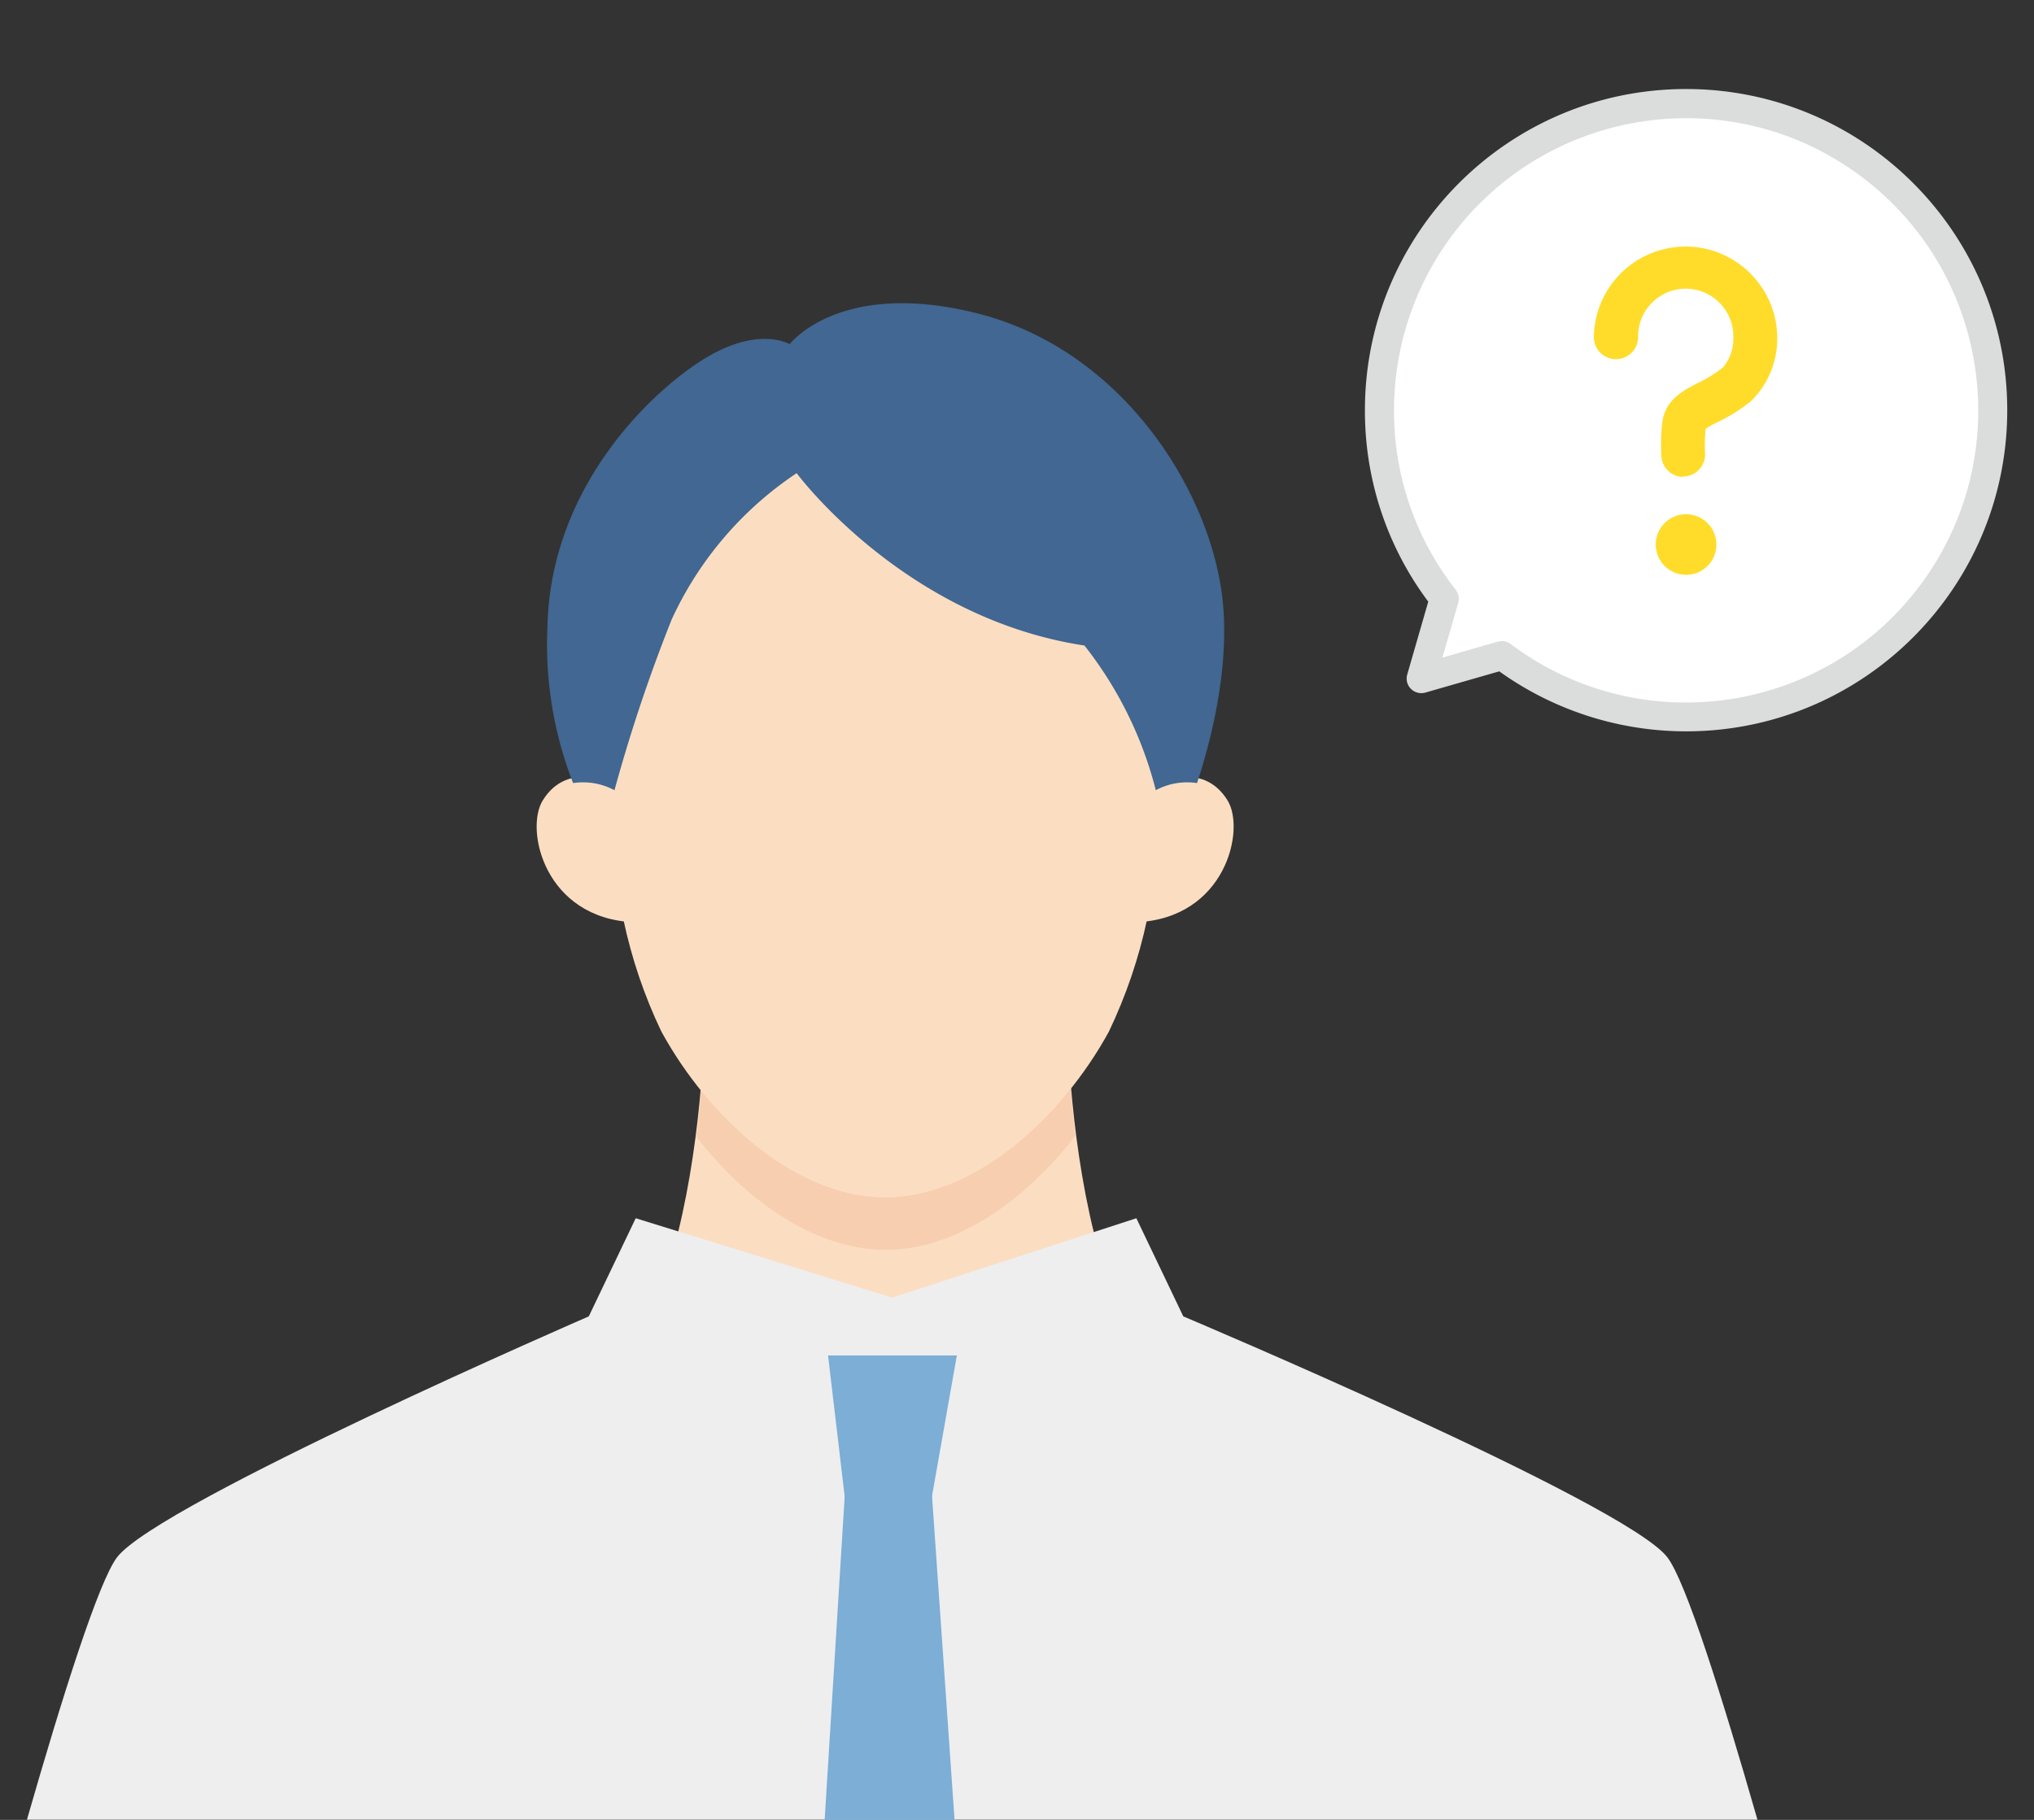<svg id="_レイヤー_1" xmlns="http://www.w3.org/2000/svg" width="114" height="102"><rect width="100%" height="100%" fill="#333333" stroke="none"/><defs><style>.cls-4{fill:#ffdc29}.cls-5{fill:#fbdec1}.cls-6{fill:#7caed6}</style></defs><g id="trouble_ill01"><g id="people"><g id="_グループ_7500"><path id="_パス_4311" class="cls-5" d="M49.65 90.49l20.26-10.93c-10.1.09-10.11-23.1-10.11-23.1H39.51s-.01 23.19-10.11 23.1l20.26 10.93z"/><path id="_パス_4312" d="M49.62 70.06c3.98 0 7.88-2.81 10.65-6.4-.28-2.27-.44-4.54-.47-6.83H39.51c-.03 2.3-.19 4.61-.48 6.89 2.76 3.56 6.64 6.33 10.6 6.33z" fill="#f8ceb0"/><path id="_パス_4313" class="cls-5" d="M64.29 51.53c-.46 2.17-1.18 4.28-2.14 6.29-2.66 4.86-7.54 9.29-12.54 9.29s-9.88-4.43-12.54-9.29c-.96-2-1.67-4.11-2.13-6.28 0 0-1.58-11.01-1.2-16.13s5.1-13.45 15.68-13.45 14.95 10.3 15.64 13.45-.77 16.13-.77 16.13z"/><path id="_パス_4314" class="cls-5" d="M63.68 51.69c5.01-.21 6.14-5.19 5.12-6.83-1.44-2.32-4.02-.86-4.02-.86l-1.71.59-.49 7.2 1.1-.09z"/><path id="_パス_4315" class="cls-5" d="M35.54 51.69c-5.01-.21-6.14-5.19-5.12-6.83 1.44-2.32 4.02-.86 4.02-.86l1.71.59.49 7.2-1.1-.09z"/><path id="_パス_4316" d="M98.5 101.99c-1.98-6.9-4.02-13.39-5.06-14.72-2.37-3.05-27.12-13.49-27.12-13.49l-2.63-5.5L50 72.73l-14.37-4.45-2.63 5.5S8.94 84.22 6.57 87.27c-1.03 1.33-3.08 7.82-5.06 14.72H98.5z" fill="#eeeeef"/><path id="_パス_4317" class="cls-6" d="M52.22 83.74h-4.87L46.22 102h7.28l-1.27-18.26z"/><path id="_パス_4318" class="cls-6" d="M46.41 75.97h7.22l-1.41 7.97h-4.87l-.94-7.97z"/><path id="_パス_4319" d="M67.09 43.89c-.79-.12-1.61.02-2.31.4-.75-2.95-2.11-5.71-4-8.11-10.12-1.53-16.13-9.66-16.13-9.66a19.782 19.782 0 00-7 8.19 89.74 89.74 0 00-3.21 9.58c-.71-.38-1.52-.52-2.32-.4a21.366 21.366 0 01-1.44-8.7c.15-8.24 6.33-13.71 9.15-15.29s4.43-.61 4.43-.61 2.79-3.68 10.54-1.72 12.64 9.27 13.62 15.29c.65 4.01-.49 8.49-1.33 11.03z" fill="#416792"/></g></g><g id="mark"><g id="_グループ_7503"><g id="_グループ_7501"><path id="_パス_4320" d="M80.98 33.52c-5.8-7.46-4.45-18.21 3.01-24.01 7.46-5.8 18.21-4.45 24.01 3.01 5.8 7.46 4.45 18.21-3.01 24.01a17.105 17.105 0 01-20.79.16l-4.51 1.3 1.29-4.47z" fill="#fff"/><path id="_パス_4321" d="M84.02 37.63l-4.14 1.19a.827.827 0 01-1.01-.56.859.859 0 010-.45l1.18-4.09c-2.32-3.1-3.56-6.86-3.55-10.73 0-9.94 8.06-18 18-18s18 8.06 18 18-8.06 18-18 18c-3.76 0-7.43-1.18-10.48-3.37zM78.13 23c-.01 3.65 1.21 7.19 3.46 10.06.16.21.21.48.14.73l-.89 3.07 3.11-.9c.25-.07.51-.02.71.13 7.23 5.43 17.49 3.98 22.93-3.25 5.43-7.23 3.98-17.49-3.25-22.93-7.23-5.43-17.49-3.98-22.93 3.25A16.393 16.393 0 0078.13 23z" fill="#dbdcdc"/></g><g id="_グループ_7502"><path id="_パス_4322" class="cls-4" d="M94.35 26.73c-.63 0-1.17-.48-1.23-1.11-.04-.62-.03-1.24.04-1.86.12-1.33 1.16-1.86 1.99-2.29.5-.23.97-.53 1.41-.87.4-.47.61-1.07.59-1.69a2.676 2.676 0 00-2.61-2.73 2.676 2.676 0 00-2.73 2.61v.1a1.24 1.24 0 11-2.48 0 5.145 5.145 0 015.21-5.07c2.78.04 5.03 2.29 5.07 5.07.02 1.35-.51 2.66-1.48 3.6-.57.46-1.2.86-1.87 1.17-.23.11-.45.23-.66.37-.05.44-.06.89-.04 1.33.06.68-.44 1.28-1.12 1.34h-.12z"/><circle id="_楕円形_467" class="cls-4" cx="94.5" cy="30.52" r="1.7"/></g></g></g></g></svg>